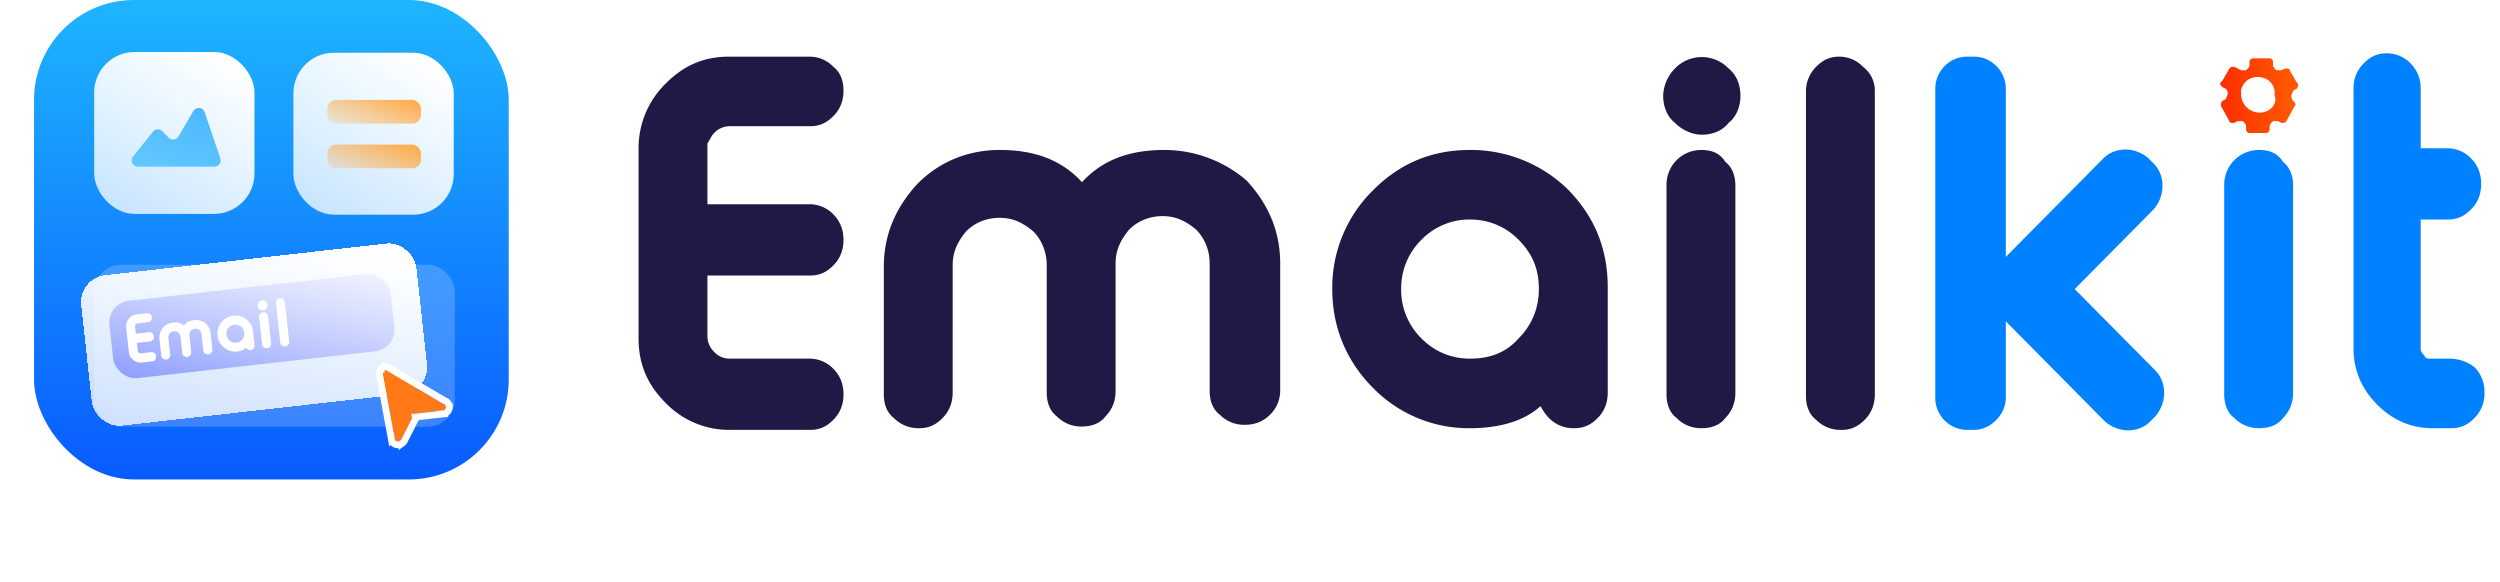 <svg xmlns="http://www.w3.org/2000/svg" viewBox="0 0 73 17" fill="none"><rect x=".994" width="13.861" height="14" rx="2.917" fill="url(#a)"></rect><rect x="2.75" y="1.518" width="4.681" height="4.728" rx="1.182" fill="url(#b)"></rect><rect x="2.75" y="7.731" width="10.531" height="4.728" rx=".788" fill="#fff" fill-opacity=".2"></rect><g filter="url(#c)"><rect width="9.848" height="4.42" rx=".788" transform="rotate(-6.424 73.522 -16.283) skewX(-.126)" fill="url(#d)" shape-rendering="crispEdges"></rect></g><rect opacity=".6" width="8.264" height="2.273" rx=".64" transform="rotate(-6.424 80.443 -23.419) skewX(-.126)" fill="url(#e)"></rect><rect x="8.568" y="1.54" width="4.681" height="4.728" rx="1.182" fill="url(#f)"></rect><g filter="url(#g)"><path d="m12.954 11.799-1.638-.97c-.047-.047-.093-.023-.117.024-.023.024-.023.047-.023.071l.35 1.891c0 .047.071.095.118.071.023 0 .047-.024.07-.047l.374-.733c0-.024.024-.024.024-.024l.819-.094c.047 0 .094-.047.094-.118-.024-.024-.024-.071-.07-.071z" fill="#FF7917"></path><path d="M12.123 12.18h-.005.007v-.001h-.002zm1-.31c0 .105-.072.208-.182.214l.001.002-.779.089-.361.709-.007.014-.01.01c-.011.01-.028.028-.047.042a.188.188 0 0 1-.06.026.176.176 0 0 1-.162-.016.18.18 0 0 1-.085-.128l-.001.001-.35-1.89-.003-.01v-.01c0-.024-.001-.085.052-.139v.001a.17.17 0 0 1 .093-.074.16.16 0 0 1 .148.037l1.62.956a.142.142 0 0 1 .093.071l.015.028.025.026v.04z" stroke="#fff" stroke-width=".197"></path></g><rect x="9.557" y="2.919" width="2.736" height=".691" rx=".256" fill="url(#h)"></rect><rect x="9.557" y="4.223" width="2.736" height=".691" rx=".256" fill="url(#i)"></rect><path d="m4.468 3.845-.583.726a.182.182 0 0 0 .142.296h2.235a.182.182 0 0 0 .172-.24l-.458-1.35a.182.182 0 0 0-.33-.034l-.434.74a.182.182 0 0 1-.287.037l-.185-.188a.182.182 0 0 0-.272.013z" fill="url(#j)"></path><path d="M3.963 9.474a.08.08 0 0 1 .054-.032l.304-.035a.116.116 0 0 0 .085-.048.132.132 0 0 0 .027-.1c-.004-.039-.02-.069-.048-.085a.125.125 0 0 0-.092-.029l-.304.035a.323.323 0 0 0-.23.13.342.342 0 0 0-.075.253l.079.715c.01.096.05.17.127.232.07.056.157.085.252.075l.304-.035a.116.116 0 0 0 .085-.048.132.132 0 0 0 .027-.1.13.13 0 0 0-.14-.12l-.305.034a.077.077 0 0 1-.06-.019.081.081 0 0 1-.031-.054l-.026-.23.387-.044a.116.116 0 0 0 .084-.048.132.132 0 0 0 .028-.1.13.13 0 0 0-.142-.12l-.386.044-.025-.23c.005-.007.01-.027.021-.041zM5.666 9.348a.399.399 0 0 0-.297.156.396.396 0 0 0-.323-.086.433.433 0 0 0-.296.163.45.45 0 0 0-.092.327l.052.478c.004.039.02.07.048.085a.129.129 0 0 0 .099.028.116.116 0 0 0 .084-.049.131.131 0 0 0 .028-.1l-.053-.478a.192.192 0 0 1 .037-.133.178.178 0 0 1 .121-.066c.05-.005.09.01.132.037a.18.18 0 0 1 .065.122l.052.478c.004.039.02.07.048.085a.128.128 0 0 0 .099.028c.038-.005.068-.02.084-.049a.132.132 0 0 0 .028-.1l-.052-.478a.192.192 0 0 1 .036-.133.178.178 0 0 1 .121-.066c.05-.005.09.01.132.037a.18.18 0 0 1 .065.122l.052.478c.005.039.02.07.048.085a.128.128 0 0 0 .1.028.13.13 0 0 0 .09-.05.128.128 0 0 0 .028-.093l-.052-.478a.447.447 0 0 0-.161-.298.477.477 0 0 0-.323-.08zM6.814 9.218a.5.5 0 0 0-.35.195.518.518 0 0 0-.112.388c.016.14.08.262.193.352.112.091.244.128.384.112a.395.395 0 0 0 .256-.113c.008.012.023.03.037.041a.129.129 0 0 0 .1.027.116.116 0 0 0 .084-.048.132.132 0 0 0 .027-.1l-.043-.396a.504.504 0 0 0-.193-.352.527.527 0 0 0-.383-.106zm.086.785a.253.253 0 0 1-.192-.055.257.257 0 0 1-.096-.177.259.259 0 0 1 .055-.194.255.255 0 0 1 .176-.097c.07-.008.135.01.192.056.056.045.087.1.096.176a.26.26 0 0 1-.056.194.232.232 0 0 1-.175.097zM7.688 9.12a.132.132 0 0 0-.119.15l.087.784c.004.039.02.07.047.085a.129.129 0 0 0 .1.028c.038-.004.068-.02.084-.048a.132.132 0 0 0 .028-.1l-.086-.78c-.004-.038-.02-.068-.047-.085-.023-.03-.056-.039-.094-.034zM7.553 8.825a.153.153 0 0 0-.033.107.128.128 0 0 0 .055.097.15.15 0 0 0 .106.034.127.127 0 0 0 .097-.057.129.129 0 0 0 .033-.107.128.128 0 0 0-.055-.097.142.142 0 0 0-.203.023zM8.263 8.738a.125.125 0 0 0-.093-.029.116.116 0 0 0-.085.049.132.132 0 0 0-.027.1L8.183 10c.004.038.02.069.048.085a.13.13 0 0 0 .1.028.116.116 0 0 0 .084-.049.132.132 0 0 0 .028-.1l-.126-1.143a.112.112 0 0 0-.054-.084z" fill="#fff"></path><path d="m58.374 7.847.148-.148c.343-.347.931-.347 1.324 0l3.09 3.12c.343.347.343.942 0 1.338l-.147.149c-.344.347-.932.347-1.325 0l-3.09-3.121c-.392-.397-.392-.991 0-1.338z" fill="#0081FF"></path><path d="M66.96 2.943c-.05-.05-.05-.1-.05-.149 0-.05.05-.1.05-.149l.098-.05c.049-.049.049-.098.049-.148l-.05-.05-.196-.346c0-.05-.049-.05-.098-.05h-.049l-.098.05H66.47c-.05-.05-.098-.1-.098-.149v-.099c0-.05-.05-.099-.098-.099h-.49c-.05 0-.099.05-.099.1v.098c0 .05-.049.1-.098.149H65.44l-.196-.1h-.05c-.048 0-.048 0-.097.05l-.197.347-.049.05c-.049.05 0 .099.05.148l.097.05c.05.05.05.099.05.148 0 .05-.05.1-.05.149l-.098.05c-.049.05-.049.099-.049.148l.246.446c0 .05.049.05.098.05h.049l.098-.05H65.488c.05.05.098.1.098.149v.099c0 .05.05.099.098.099h.49c.05 0 .099-.05.099-.1v-.098c0-.05.049-.1.098-.149H66.518l.098.05h.05c.048 0 .048 0 .097-.05l.245-.446c.05-.05 0-.099-.049-.148zm-.981.346a.547.547 0 0 1-.54-.545v-.099a.479.479 0 0 1 .49-.396c.246 0 .442.149.49.396v.149c.099.248-.146.495-.44.495z" fill="url(#k)"></path><path d="M20.854 3.884a.62.62 0 0 1 .441-.199h2.354c.295 0 .49-.099.687-.297.196-.198.294-.446.294-.743s-.098-.545-.294-.693a.964.964 0 0 0-.687-.298h-2.354c-.736 0-1.324.248-1.864.793a2.633 2.633 0 0 0-.785 1.882v5.549c0 .743.246 1.338.785 1.882a2.58 2.58 0 0 0 1.864.793h2.354c.295 0 .49-.1.687-.297.196-.198.294-.446.294-.743s-.098-.545-.294-.743a.964.964 0 0 0-.687-.298h-2.354a.597.597 0 0 1-.441-.198.63.63 0 0 1-.197-.446V8.045h2.992c.295 0 .49-.1.687-.297.196-.198.294-.446.294-.743 0-.298-.098-.545-.294-.744a.964.964 0 0 0-.687-.297h-2.992V4.181c.05-.05.099-.198.197-.297zM33.998 4.379c-1.03 0-1.815.297-2.404.941-.588-.644-1.373-.941-2.403-.941-.932 0-1.766.347-2.403.99-.638.694-.981 1.487-.981 2.428v3.716c0 .297.098.545.294.693a.993.993 0 0 0 .736.297c.294 0 .49-.099.686-.297.197-.198.295-.446.295-.743V7.748c0-.397.147-.694.392-.991.245-.248.588-.397.98-.397.393 0 .688.15.982.397.245.248.392.594.392.99v3.716c0 .297.098.545.294.694a.993.993 0 0 0 .736.297c.294 0 .54-.1.687-.297.196-.198.294-.446.294-.743V7.698c0-.396.147-.693.393-.99.245-.248.588-.397.98-.397.393 0 .687.149.981.396.246.248.393.595.393.991v3.716c0 .297.098.545.294.693a.993.993 0 0 0 .736.297c.294 0 .54-.099.736-.297a.983.983 0 0 0 .294-.693V7.698c0-.941-.343-1.734-.981-2.427a3.685 3.685 0 0 0-2.404-.892zM42.924 4.379c-1.128 0-2.06.396-2.844 1.189a3.988 3.988 0 0 0-1.178 2.873c0 1.09.393 2.08 1.178 2.873a3.909 3.909 0 0 0 2.844 1.19c.834 0 1.57-.199 2.06-.645.05.1.147.248.245.347a.993.993 0 0 0 .736.297c.294 0 .49-.099.687-.297.196-.198.294-.446.294-.743V8.392c0-1.14-.392-2.081-1.177-2.874a4.067 4.067 0 0 0-2.845-1.14zm0 6.093c-.54 0-1.03-.198-1.422-.594a1.994 1.994 0 0 1-.589-1.437c0-.545.197-1.04.589-1.436a1.955 1.955 0 0 1 1.422-.595c.54 0 1.03.198 1.423.595.392.396.588.842.588 1.436 0 .545-.196 1.04-.588 1.437-.393.446-.883.594-1.423.594zM49.692 4.379a1.013 1.013 0 0 0-1.03 1.04v6.094c0 .297.098.545.294.693a.993.993 0 0 0 .736.297c.294 0 .54-.099.687-.297.196-.198.294-.446.294-.743V5.42c0-.297-.098-.545-.294-.693-.147-.248-.393-.347-.687-.347zM48.908 2.001a1.175 1.175 0 0 0-.343.793c0 .297.098.595.343.793.196.198.49.346.785.346.294 0 .588-.099.784-.346.245-.199.344-.496.344-.793 0-.297-.099-.594-.344-.793a1.088 1.088 0 0 0-1.57 0zM54.402 1.952a.964.964 0 0 0-.687-.298c-.294 0-.49.1-.686.298a1.013 1.013 0 0 0-.295.743v8.867c0 .298.099.545.295.694a.993.993 0 0 0 .735.297c.295 0 .49-.1.687-.297.196-.198.294-.446.294-.743V2.645a.868.868 0 0 0-.343-.693z" fill="#211846"></path><path d="M65.977 4.379a1.013 1.013 0 0 0-1.03 1.04v6.094c0 .297.098.545.295.693a.993.993 0 0 0 .735.297c.294 0 .54-.099.687-.297.196-.198.294-.446.294-.743V5.42c0-.297-.098-.545-.294-.693-.147-.248-.392-.347-.687-.347zM71.518 10.473h-.54c-.097 0-.146 0-.195-.1-.05-.049-.099-.098-.099-.197V6.41h.785c.295 0 .49-.1.687-.298.196-.198.294-.446.294-.743s-.098-.545-.294-.743a.964.964 0 0 0-.687-.297h-.784V2.596c0-.297-.099-.545-.295-.743a.964.964 0 0 0-.686-.297c-.295 0-.49.099-.687.297a1.014 1.014 0 0 0-.294.743v7.58c0 .644.245 1.188.686 1.634.442.446.981.694 1.619.694h.54c.294 0 .49-.1.686-.297.196-.199.294-.446.294-.743 0-.298-.098-.545-.294-.744a1.197 1.197 0 0 0-.736-.247zM58.473 9.233l-.147-.148c-.343-.347-.343-.941 0-1.338l3.09-3.12c.343-.347.932-.347 1.324 0l.147.148c.344.347.344.941 0 1.337l-3.09 3.121c-.343.347-.932.347-1.324 0z" fill="#0081FF"></path><path d="M57.638 12.553h-.196a.936.936 0 0 1-.932-.941V2.596c0-.496.392-.942.932-.942h.196c.49 0 .932.397.932.942v9.016c0 .495-.442.941-.932.941z" fill="#0081FF"></path><defs><linearGradient id="e" x1="-.225" y1="2.015" x2="1.404" y2="-2.709" gradientUnits="userSpaceOnUse"><stop stop-color="#5E6EFF"></stop><stop offset="1" stop-color="#F1F3FE" stop-opacity=".76"></stop></linearGradient><linearGradient id="k" x1="64.874" y1="2.771" x2="67.077" y2="2.771" gradientUnits="userSpaceOnUse"><stop stop-color="#FC2F02"></stop><stop offset="1" stop-color="#FF5C00"></stop></linearGradient><linearGradient id="a" x1="7.932" y1="13.992" x2="7.932" y2="-.01" gradientUnits="userSpaceOnUse"><stop stop-color="#095BFF"></stop><stop offset="1" stop-color="#1EB5FE"></stop></linearGradient><linearGradient id="b" x1="6.354" y1="1.518" x2="3.234" y2="6.217" gradientUnits="userSpaceOnUse"><stop stop-color="#fff"></stop><stop offset="1" stop-color="#fff" stop-opacity=".76"></stop></linearGradient><linearGradient id="d" x1="7.581" y1="0" x2="5.864" y2="5.822" gradientUnits="userSpaceOnUse"><stop stop-color="#fff"></stop><stop offset="1" stop-color="#fff" stop-opacity=".76"></stop></linearGradient><linearGradient id="j" x1="5.975" y1="3.336" x2="5.309" y2="5.253" gradientUnits="userSpaceOnUse"><stop stop-color="#4DB9FF"></stop><stop offset="1" stop-color="#62C7FF"></stop></linearGradient><linearGradient id="f" x1="12.172" y1="1.54" x2="9.052" y2="6.239" gradientUnits="userSpaceOnUse"><stop stop-color="#fff"></stop><stop offset="1" stop-color="#fff" stop-opacity=".76"></stop></linearGradient><linearGradient id="h" x1="12.255" y1="2.892" x2="11.558" y2="4.734" gradientUnits="userSpaceOnUse"><stop stop-color="#FFBB6B"></stop><stop offset="0" stop-color="#FFA740"></stop><stop offset="1" stop-color="#FFA740" stop-opacity="0"></stop></linearGradient><linearGradient id="i" x1="12.255" y1="4.196" x2="11.558" y2="6.038" gradientUnits="userSpaceOnUse"><stop stop-color="#FFBB6B"></stop><stop offset="0" stop-color="#FFA740"></stop><stop offset="1" stop-color="#FFA740" stop-opacity="0"></stop></linearGradient><filter id="g" x="9.009" y="9.819" width="6.182" height="6.423" filterUnits="userSpaceOnUse" color-interpolation-filters="sRGB"></filter><filter id="c" x=".001" y="6.317" width="14.835" height="10.056" filterUnits="userSpaceOnUse" color-interpolation-filters="sRGB"></filter></defs></svg>